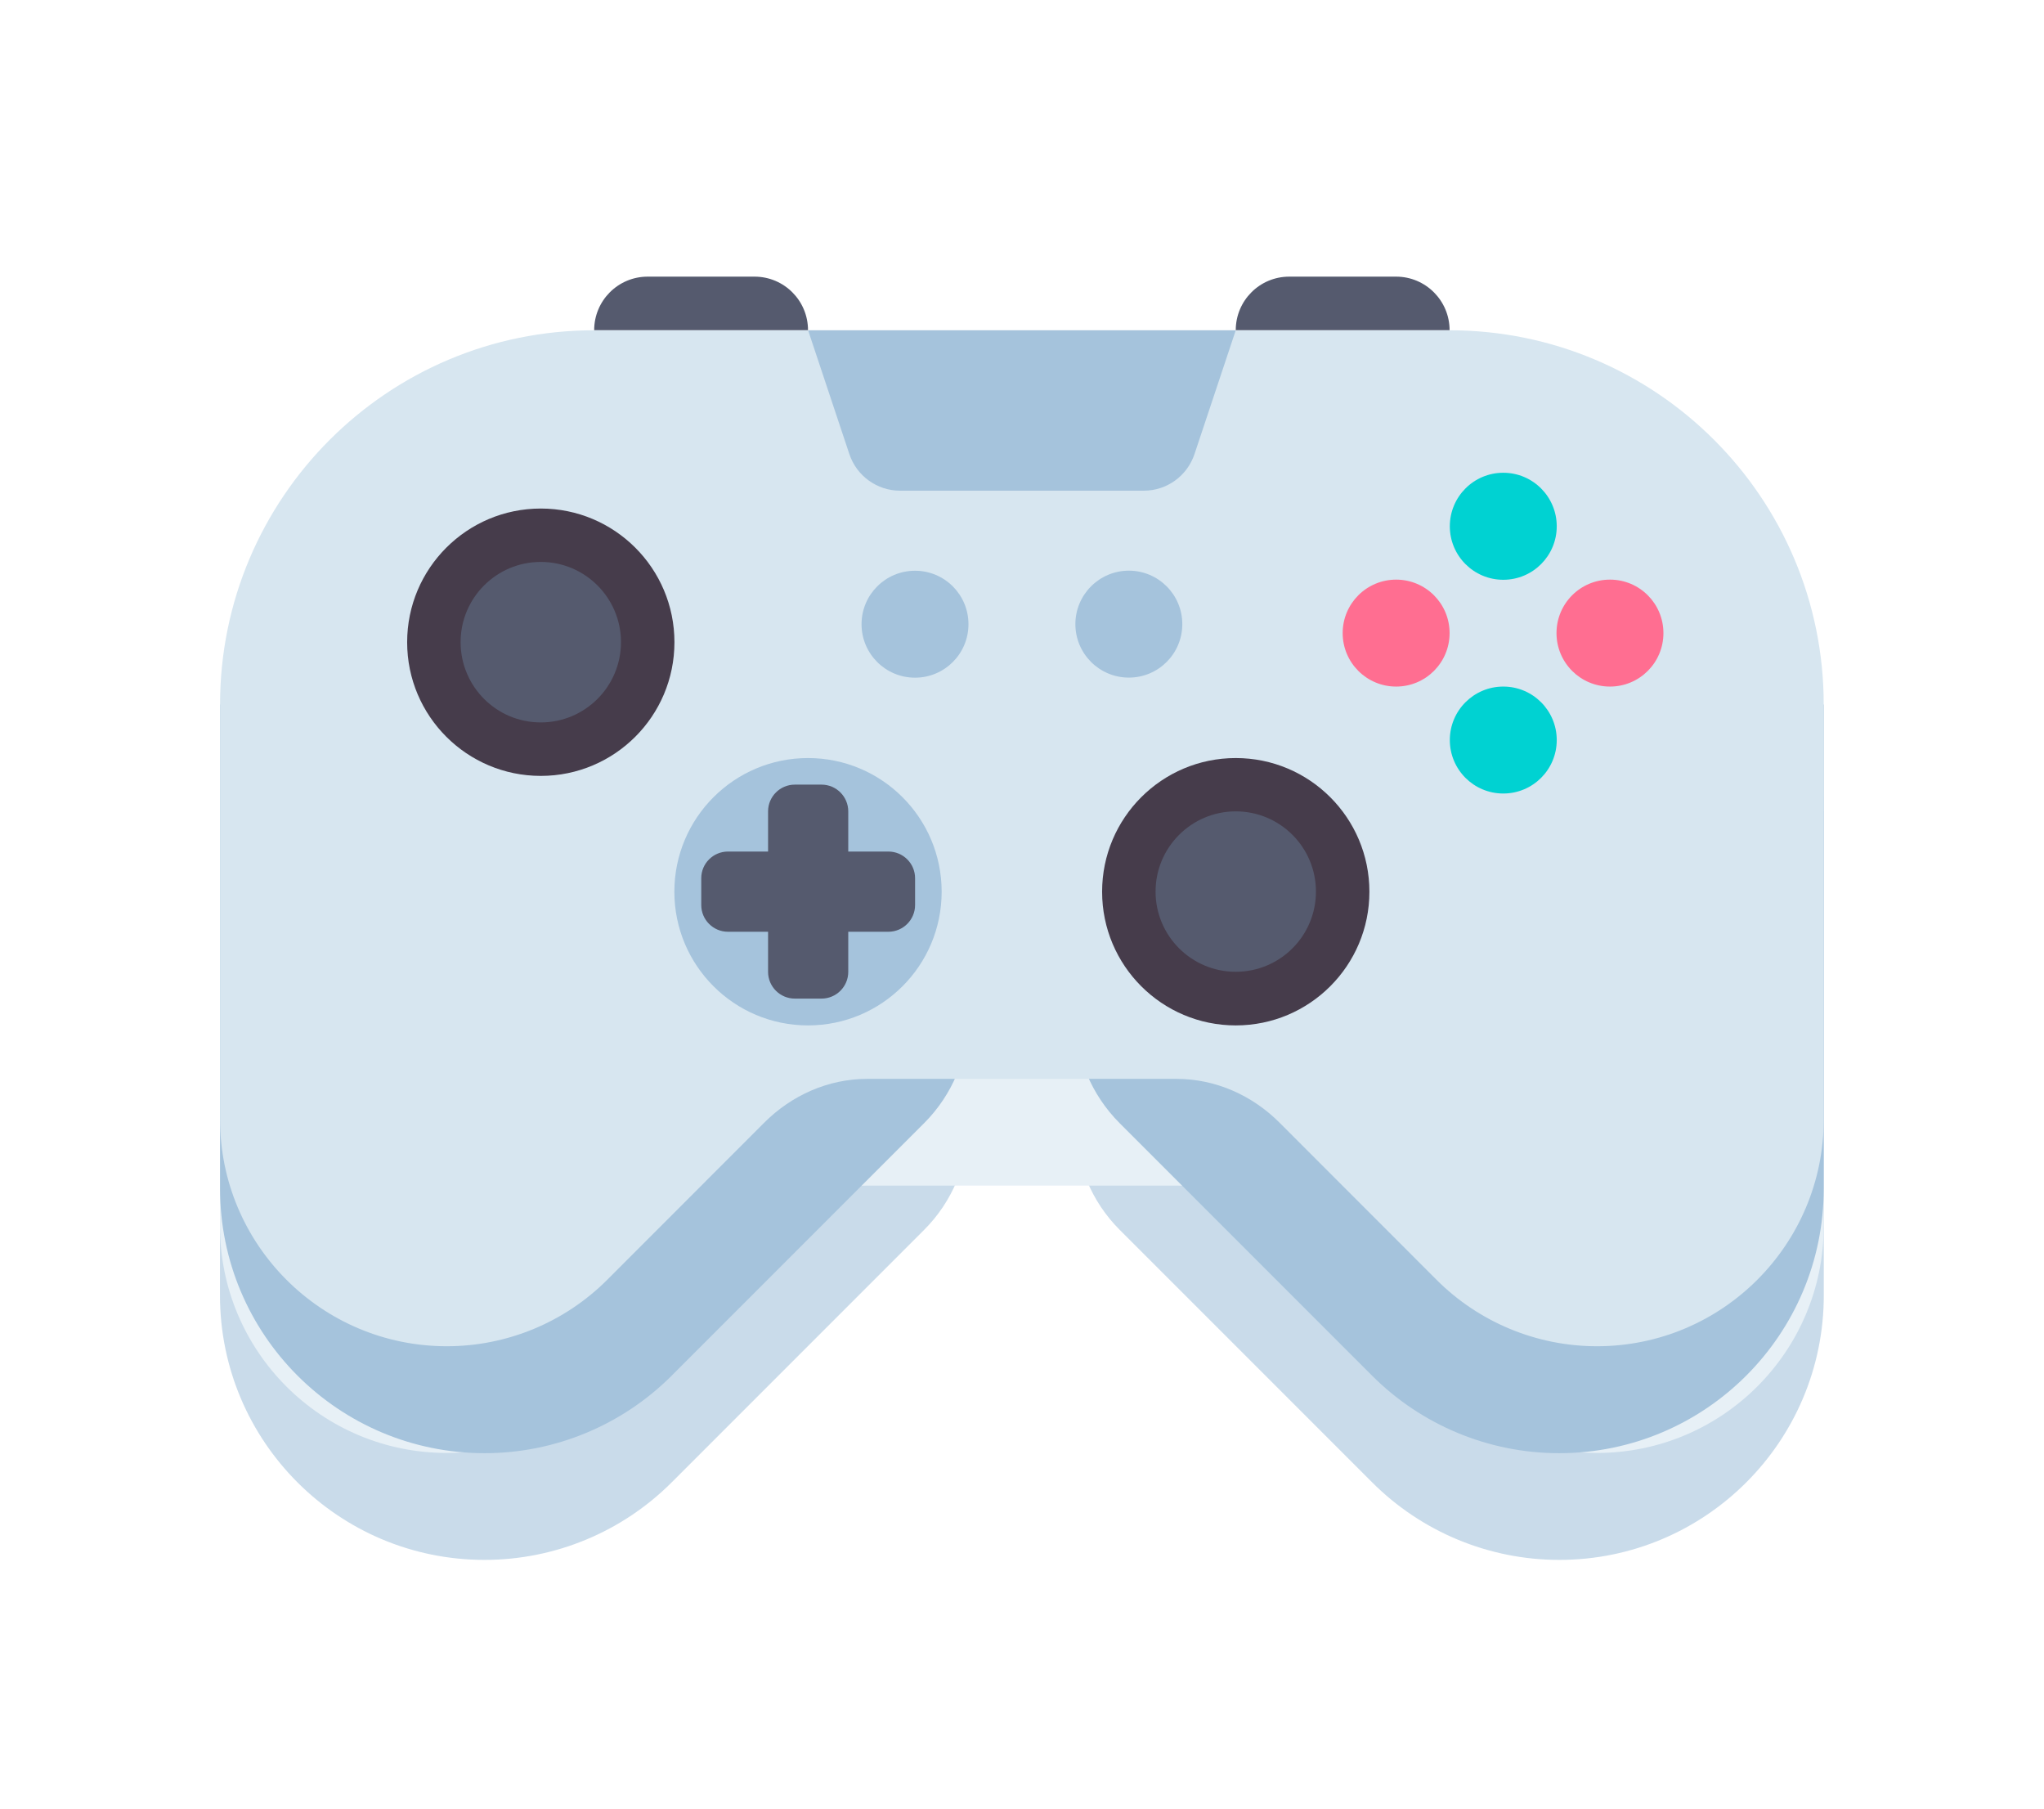 <svg xmlns="http://www.w3.org/2000/svg" width="26" height="23" viewBox="0 0 26 23" fill="none">
  <g opacity="0.6" filter="url(#filter0_f_3226_1382)">
    <path d="M2.798 10.317V16.471C2.798 18.33 4.305 19.837 6.164 19.837C7.057 19.837 7.913 19.482 8.544 18.851L11.755 15.64C12.116 15.28 12.318 14.79 12.318 14.28V10.317H2.798Z" fill="#A5C3DC"/>
    <path d="M23.199 10.317V16.471C23.199 18.33 21.692 19.837 19.834 19.837C18.941 19.837 18.085 19.482 17.454 18.851L14.243 15.64C13.882 15.28 13.68 14.79 13.68 14.28V10.317H23.199Z" fill="#A5C3DC"/>
    <path d="M18.438 5.558H7.558C4.929 5.558 2.798 7.689 2.798 10.318V15.592C2.798 17.186 4.09 18.477 5.683 18.477C6.448 18.477 7.182 18.173 7.723 17.632L9.715 15.641C9.717 15.639 9.718 15.637 9.72 15.636C10.068 15.285 10.535 15.077 11.03 15.077H14.966C15.461 15.077 15.928 15.285 16.276 15.636C16.278 15.637 16.28 15.639 16.281 15.641L18.273 17.632C18.814 18.173 19.548 18.477 20.313 18.477C21.906 18.477 23.198 17.186 23.198 15.592V10.318C23.198 7.689 21.067 5.558 18.438 5.558Z" fill="#D7E6F0"/>
    <path d="M14.548 7.598H11.449C11.156 7.598 10.896 7.41 10.803 7.133L10.279 5.558H15.718L15.193 7.133C15.101 7.41 14.841 7.598 14.548 7.598Z" fill="#A5C3DC"/>
    <path d="M10.278 14.396C11.217 14.396 11.978 13.635 11.978 12.696C11.978 11.757 11.217 10.996 10.278 10.996C9.339 10.996 8.578 11.757 8.578 12.696C8.578 13.635 9.339 14.396 10.278 14.396Z" fill="#A5C3DC"/>
    <path d="M11.3 12.188H10.79V11.678C10.79 11.49 10.638 11.338 10.45 11.338H10.11C9.922 11.338 9.77 11.49 9.77 11.678V12.188H9.26C9.072 12.188 8.92 12.34 8.92 12.528V12.868C8.92 13.056 9.072 13.208 9.26 13.208H9.77V13.718C9.77 13.906 9.922 14.058 10.11 14.058H10.45C10.638 14.058 10.79 13.906 10.79 13.718V13.208H11.3C11.488 13.208 11.64 13.056 11.64 12.868V12.528C11.64 12.34 11.488 12.188 11.3 12.188Z" fill="#555A6E"/>
    <path d="M15.718 14.397C16.657 14.397 17.419 13.636 17.419 12.697C17.419 11.758 16.657 10.997 15.718 10.997C14.779 10.997 14.018 11.758 14.018 12.697C14.018 13.636 14.779 14.397 15.718 14.397Z" fill="#463C4B"/>
    <path d="M15.717 13.718C16.281 13.718 16.738 13.261 16.738 12.698C16.738 12.134 16.281 11.678 15.717 11.678C15.154 11.678 14.697 12.134 14.697 12.698C14.697 13.261 15.154 13.718 15.717 13.718Z" fill="#555A6E"/>
    <path d="M6.879 11.225C7.818 11.225 8.579 10.464 8.579 9.525C8.579 8.586 7.818 7.825 6.879 7.825C5.94 7.825 5.179 8.586 5.179 9.525C5.179 10.464 5.94 11.225 6.879 11.225Z" fill="#463C4B"/>
    <path d="M6.878 10.542C7.442 10.542 7.899 10.085 7.899 9.522C7.899 8.958 7.442 8.502 6.878 8.502C6.315 8.502 5.858 8.958 5.858 9.522C5.858 10.085 6.315 10.542 6.878 10.542Z" fill="#555A6E"/>
    <path d="M19.121 8.731C19.496 8.731 19.801 8.426 19.801 8.051C19.801 7.675 19.496 7.371 19.121 7.371C18.745 7.371 18.441 7.675 18.441 8.051C18.441 8.426 18.745 8.731 19.121 8.731Z" fill="#00D2D2"/>
    <path d="M19.121 11.452C19.496 11.452 19.801 11.147 19.801 10.772C19.801 10.396 19.496 10.092 19.121 10.092C18.745 10.092 18.441 10.396 18.441 10.772C18.441 11.147 18.745 11.452 19.121 11.452Z" fill="#00D2D2"/>
    <path d="M17.756 10.09C18.132 10.09 18.436 9.786 18.436 9.41C18.436 9.035 18.132 8.73 17.756 8.73C17.381 8.73 17.076 9.035 17.076 9.41C17.076 9.786 17.381 10.09 17.756 10.09Z" fill="#FF6E91"/>
    <path d="M20.477 10.09C20.852 10.09 21.157 9.786 21.157 9.41C21.157 9.035 20.852 8.73 20.477 8.73C20.101 8.73 19.797 9.035 19.797 9.41C19.797 9.786 20.101 10.09 20.477 10.09Z" fill="#FF6E91"/>
    <path d="M11.639 9.975C12.014 9.975 12.319 9.671 12.319 9.295C12.319 8.92 12.014 8.615 11.639 8.615C11.263 8.615 10.959 8.92 10.959 9.295C10.959 9.671 11.263 9.975 11.639 9.975Z" fill="#A5C3DC"/>
    <path d="M14.359 9.975C14.735 9.975 15.039 9.671 15.039 9.295C15.039 8.92 14.735 8.615 14.359 8.615C13.983 8.615 13.679 8.92 13.679 9.295C13.679 9.671 13.983 9.975 14.359 9.975Z" fill="#A5C3DC"/>
    <path d="M9.598 4.876H8.238C7.862 4.876 7.558 5.18 7.558 5.556H10.278C10.278 5.18 9.973 4.876 9.598 4.876Z" fill="#555A6E"/>
    <path d="M17.758 4.876H16.398C16.023 4.876 15.718 5.18 15.718 5.556H18.438C18.438 5.18 18.134 4.876 17.758 4.876Z" fill="#555A6E"/>
  </g>
  <path d="M2.799 8.96V15.114C2.799 16.973 4.306 18.48 6.165 18.48C7.057 18.48 7.913 18.125 8.544 17.494L11.755 14.283C12.116 13.922 12.319 13.433 12.319 12.923V8.96H2.799Z" fill="#A5C3DC"/>
  <path d="M23.198 8.96V15.114C23.198 16.973 21.691 18.48 19.832 18.48C18.94 18.48 18.084 18.125 17.453 17.494L14.242 14.283C13.881 13.922 13.678 13.433 13.678 12.923V8.96H23.198Z" fill="#A5C3DC"/>
  <path d="M18.438 4.2H7.559C4.93 4.2 2.799 6.331 2.799 8.96V14.235C2.799 15.828 4.09 17.12 5.684 17.12C6.449 17.12 7.183 16.816 7.724 16.275L9.715 14.283C9.717 14.282 9.718 14.28 9.72 14.278C10.069 13.928 10.536 13.72 11.03 13.72H14.967C15.461 13.72 15.928 13.928 16.277 14.278C16.278 14.28 16.28 14.282 16.282 14.283L18.273 16.275C18.814 16.816 19.548 17.12 20.313 17.12C21.907 17.12 23.198 15.828 23.198 14.235V8.96C23.198 6.331 21.067 4.2 18.438 4.2Z" fill="#D7E6F0"/>
  <path d="M14.549 6.24H11.449C11.157 6.24 10.897 6.053 10.804 5.775L10.279 4.2H15.719L15.194 5.775C15.101 6.053 14.842 6.24 14.549 6.24Z" fill="#A5C3DC"/>
  <path d="M10.278 13.04C11.217 13.04 11.978 12.279 11.978 11.34C11.978 10.401 11.217 9.64 10.278 9.64C9.339 9.64 8.578 10.401 8.578 11.34C8.578 12.279 9.339 13.04 10.278 13.04Z" fill="#A5C3DC"/>
  <path d="M11.3 10.829H10.79V10.318C10.79 10.131 10.638 9.978 10.45 9.978H10.11C9.922 9.978 9.77 10.131 9.77 10.318V10.829H9.26C9.072 10.829 8.92 10.981 8.92 11.168V11.509C8.92 11.696 9.072 11.849 9.26 11.849H9.77V12.359C9.77 12.546 9.922 12.699 10.11 12.699H10.45C10.638 12.699 10.79 12.546 10.79 12.359V11.849H11.3C11.488 11.849 11.64 11.696 11.64 11.509V11.168C11.64 10.981 11.488 10.829 11.3 10.829Z" fill="#555A6E"/>
  <path d="M15.719 13.04C16.658 13.04 17.419 12.279 17.419 11.34C17.419 10.401 16.658 9.64 15.719 9.64C14.78 9.64 14.019 10.401 14.019 11.34C14.019 12.279 14.78 13.04 15.719 13.04Z" fill="#463C4B"/>
  <path d="M15.719 12.358C16.283 12.358 16.739 11.902 16.739 11.338C16.739 10.775 16.283 10.318 15.719 10.318C15.156 10.318 14.699 10.775 14.699 11.338C14.699 11.902 15.156 12.358 15.719 12.358Z" fill="#555A6E"/>
  <path d="M6.879 9.867C7.818 9.867 8.579 9.106 8.579 8.167C8.579 7.228 7.818 6.467 6.879 6.467C5.94 6.467 5.179 7.228 5.179 8.167C5.179 9.106 5.94 9.867 6.879 9.867Z" fill="#463C4B"/>
  <path d="M6.879 9.187C7.442 9.187 7.899 8.73 7.899 8.166C7.899 7.603 7.442 7.146 6.879 7.146C6.315 7.146 5.859 7.603 5.859 8.166C5.859 8.73 6.315 9.187 6.879 9.187Z" fill="#555A6E"/>
  <path d="M19.122 7.373C19.498 7.373 19.802 7.068 19.802 6.693C19.802 6.317 19.498 6.012 19.122 6.012C18.746 6.012 18.442 6.317 18.442 6.693C18.442 7.068 18.746 7.373 19.122 7.373Z" fill="#00D2D2"/>
  <path d="M19.122 10.091C19.498 10.091 19.802 9.787 19.802 9.411C19.802 9.036 19.498 8.731 19.122 8.731C18.746 8.731 18.442 9.036 18.442 9.411C18.442 9.787 18.746 10.091 19.122 10.091Z" fill="#00D2D2"/>
  <path d="M17.759 8.731C18.135 8.731 18.439 8.427 18.439 8.051C18.439 7.675 18.135 7.371 17.759 7.371C17.384 7.371 17.079 7.675 17.079 8.051C17.079 8.427 17.384 8.731 17.759 8.731Z" fill="#FF6E91"/>
  <path d="M20.479 8.731C20.855 8.731 21.159 8.427 21.159 8.051C21.159 7.675 20.855 7.371 20.479 7.371C20.103 7.371 19.799 7.675 19.799 8.051C19.799 8.427 20.103 8.731 20.479 8.731Z" fill="#FF6E91"/>
  <path d="M11.639 8.618C12.015 8.618 12.319 8.314 12.319 7.938C12.319 7.562 12.015 7.258 11.639 7.258C11.264 7.258 10.959 7.562 10.959 7.938C10.959 8.314 11.264 8.618 11.639 8.618Z" fill="#A5C3DC"/>
  <path d="M14.359 8.617C14.735 8.617 15.039 8.313 15.039 7.937C15.039 7.562 14.735 7.257 14.359 7.257C13.984 7.257 13.679 7.562 13.679 7.937C13.679 8.313 13.984 8.617 14.359 8.617Z" fill="#A5C3DC"/>
  <path d="M9.598 3.518H8.238C7.862 3.518 7.558 3.823 7.558 4.199H10.278C10.278 3.823 9.974 3.518 9.598 3.518Z" fill="#555A6E"/>
  <path d="M17.759 3.518H16.399C16.023 3.518 15.719 3.823 15.719 4.199H18.439C18.439 3.823 18.134 3.518 17.759 3.518Z" fill="#555A6E"/>
  <defs>
    <filter id="filter0_f_3226_1382" x="0.51" y="2.588" width="24.977" height="19.537" filterUnits="userSpaceOnUse" color-interpolation-filters="sRGB">
      <feFlood flood-opacity="0" result="BackgroundImageFix"/>
      <feBlend mode="normal" in="SourceGraphic" in2="BackgroundImageFix" result="shape"/>
      <feGaussianBlur stdDeviation="1.144" result="effect1_foregroundBlur_3226_1382"/>
    </filter>
  </defs>
</svg>